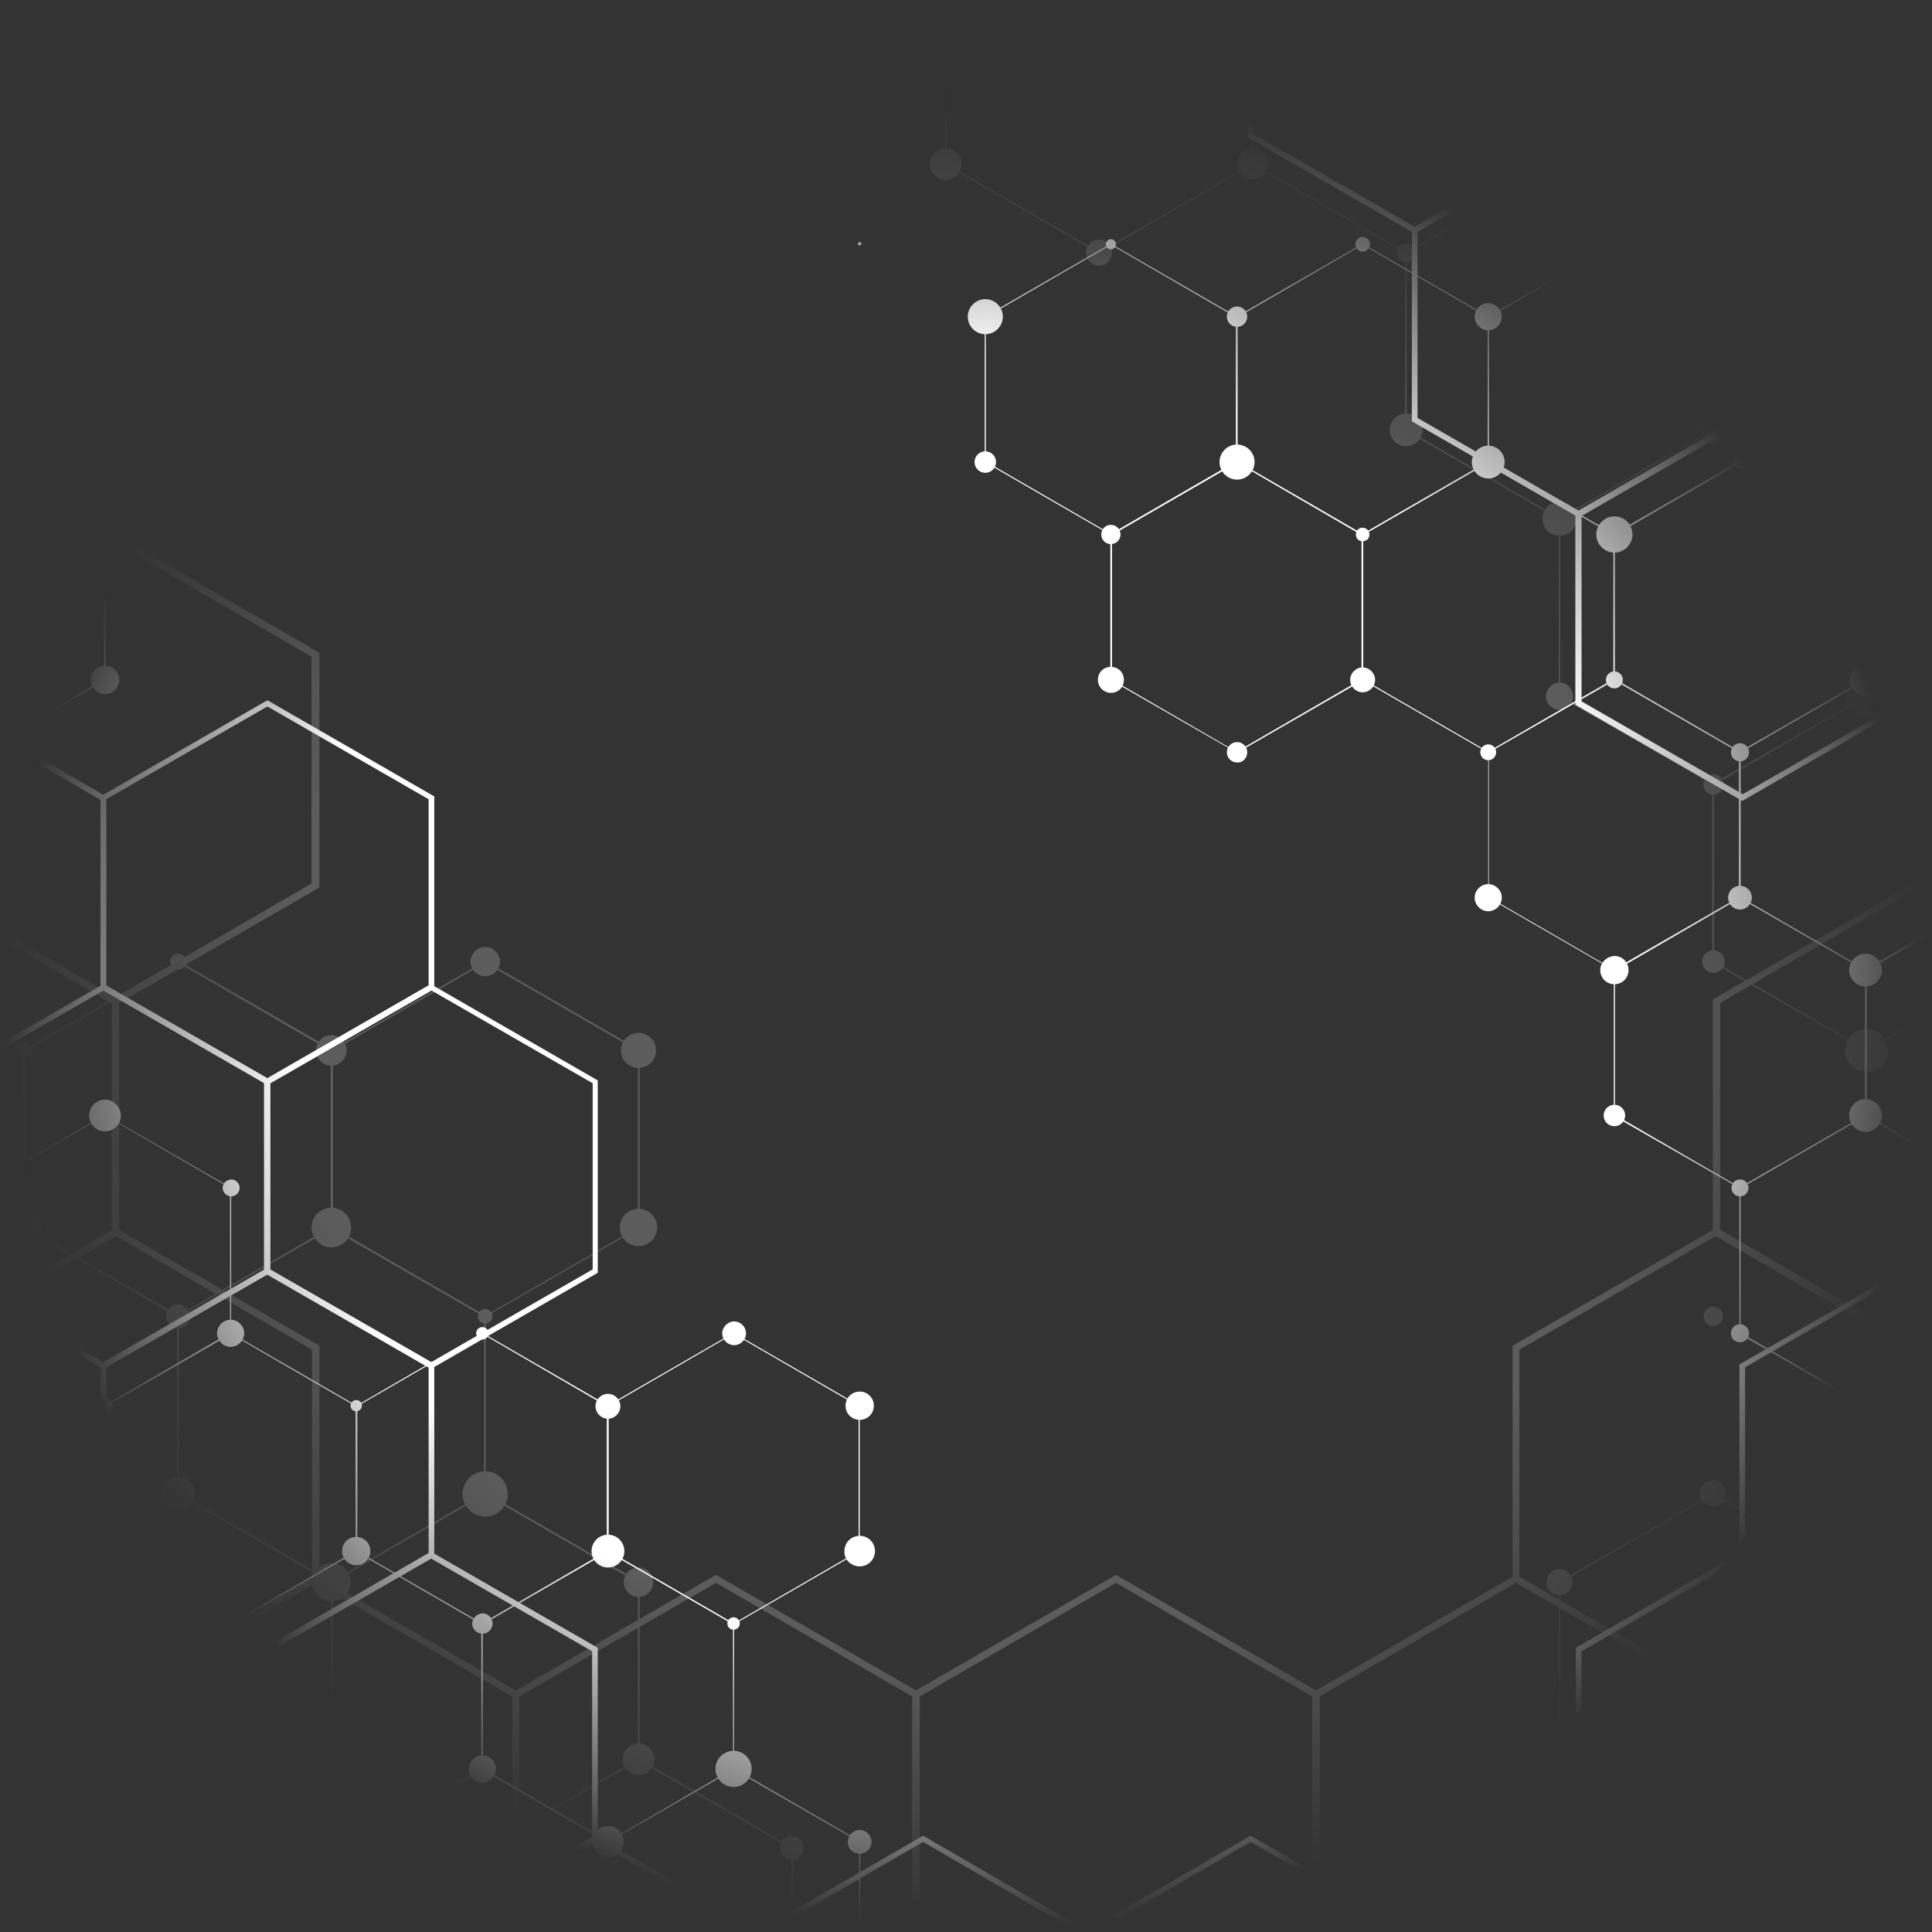 <?xml version="1.0" encoding="UTF-8"?> <svg xmlns="http://www.w3.org/2000/svg" width="699" height="699" viewBox="0 0 699 699" fill="none"><rect x="0" y="0" width="699" height="699" fill="#333333" stroke="none"/><mask id="mask0_915_4398" style="mask-type:alpha" maskUnits="userSpaceOnUse" x="0" y="0" width="699" height="699"><circle cx="349.421" cy="349.421" r="349.421" fill="url(#paint0_radial_915_4398)"></circle></mask><g mask="url(#mask0_915_4398)"><path d="M401.92 193.579L356.275 167.175V114.571L401.92 88.167L447.565 114.571V167.38L401.92 193.579ZM356.685 166.97L401.92 193.17L447.155 166.97V114.776L401.92 88.576L356.685 114.776V166.97Z" fill="white"></path><path d="M493.006 193.579L447.361 167.175V114.571L493.006 88.167L538.651 114.571V167.38L493.006 193.579ZM447.771 166.97L493.006 193.17L538.241 166.97V114.776L493.006 88.576L447.771 114.776V166.97Z" fill="white"></path><path d="M584.092 193.579L538.447 167.175V114.571L584.092 88.167L629.737 114.571V167.38L584.092 193.579ZM538.652 166.97L583.887 193.17L629.123 166.97V114.776L583.887 88.576L538.652 114.776V166.97Z" fill="white"></path><path d="M674.973 193.579L629.328 167.175V114.571L674.973 88.167L720.617 114.571V167.38L674.973 193.579ZM629.737 166.97L674.973 193.17L720.208 166.97V114.776L674.973 88.576L629.737 114.776V166.97Z" fill="white"></path><path d="M-7.447 272.383L-53.092 245.979V193.375L-7.447 166.971L38.197 193.375V246.184L-7.447 272.383ZM-52.887 245.774L-7.652 271.974L37.584 245.774V193.58L-7.447 167.38L-52.887 193.58V245.774Z" fill="white"></path><path d="M447.568 272.383L401.719 245.979V193.375L447.363 166.97L493.008 193.375V246.183L447.568 272.383ZM402.128 245.774L447.363 271.974L492.599 245.774V193.579L447.568 167.38L402.333 193.579V245.774H402.128Z" fill="white"></path><path d="M538.447 272.383L492.803 245.979V193.375L538.447 166.971L584.092 193.375V246.184L538.447 272.383ZM493.212 245.774L538.447 271.974L583.683 245.774V193.58L538.447 167.38L493.212 193.58V245.774Z" fill="white"></path><path d="M629.533 272.383L583.889 245.979V193.375L629.533 166.97L675.178 193.375V246.183L629.533 272.383ZM584.298 245.774L629.533 271.974L674.769 245.774V193.579L629.533 167.38L584.298 193.579V245.774Z" fill="white"></path><path d="M720.619 272.383L674.975 245.979V193.375L720.619 166.971L766.264 193.375V246.184L720.619 272.383ZM675.179 245.774L720.415 271.974L765.65 245.774V193.58L720.619 167.38L675.384 193.58V245.774H675.179Z" fill="white"></path><path d="M584.092 351.186L538.447 324.782V271.973L584.092 245.569L629.737 271.973V324.782L584.092 351.186ZM538.652 324.577L583.887 350.777L629.123 324.577V272.178L583.887 245.978L538.652 272.178V324.577Z" fill="white"></path><path d="M674.973 351.186L629.328 324.782V271.973L674.973 245.569L720.617 271.973V324.782L674.973 351.186ZM629.737 324.577L674.973 350.777L720.208 324.577V272.178L674.973 245.978L629.737 272.178V324.577Z" fill="white"></path><path d="M629.533 429.99L583.889 403.79V350.982L629.533 324.577L675.178 350.982V403.79L629.533 429.99ZM584.298 403.381L629.533 429.581L674.769 403.381V350.982L629.533 324.987L584.298 351.186V403.381Z" fill="white"></path><path d="M720.619 429.99L674.975 403.586V350.777L720.619 324.373L766.264 350.777V403.586L720.619 429.99ZM675.179 403.381L720.415 429.581L765.65 403.381V350.982L720.619 324.987L675.384 351.186V403.381H675.179Z" fill="white"></path><path d="M37.99 508.998L-7.654 482.594V429.785L37.99 403.381L83.635 429.785V482.594L37.99 508.998ZM-7.245 482.184L37.99 508.384L83.226 482.184V429.785L37.99 403.586L-7.245 429.785V482.184Z" fill="white"></path><path d="M674.973 508.998L629.328 482.594V429.785L674.973 403.381L720.617 429.785V482.594L674.973 508.998ZM629.737 482.184L674.973 508.384L720.208 482.184V429.785L674.973 403.585L629.737 429.785V482.184Z" fill="white"></path><path d="M-7.447 587.802L-53.092 561.398V508.589L-7.447 482.185L38.197 508.589V561.398L-7.447 587.802ZM-52.887 561.193L-7.652 587.392L37.584 561.193V508.794L-7.447 482.594L-52.682 508.794V561.193H-52.887Z" fill="white"></path><path d="M83.434 587.802L37.789 561.398V508.589L83.434 482.185L129.078 508.589V561.398L83.434 587.802ZM38.198 561.193L83.434 587.392L128.669 561.193V508.794L83.434 482.594L38.198 508.794V561.193Z" fill="white"></path><path d="M174.516 587.802L128.871 561.398V508.589L174.516 482.185L220.16 508.589V561.398L174.516 587.802ZM129.076 561.193L174.311 587.392L219.546 561.193V508.794L174.516 482.594L129.28 508.794V561.193H129.076Z" fill="white"></path><path d="M265.397 587.802L219.752 561.398V508.589L265.397 482.185L311.041 508.589V561.398L265.397 587.802ZM220.161 561.193L265.397 587.392L310.632 561.193V508.794L265.397 482.594L220.161 508.794V561.193Z" fill="white"></path><path d="M37.99 666.605L-7.654 640.201V587.392L37.99 560.988L83.635 587.392V640.201L37.99 666.605ZM-7.245 639.996L37.99 666.196L83.226 639.996V587.597L37.99 561.397L-7.245 587.597V639.996Z" fill="white"></path><path d="M128.871 666.606L83.227 640.201V587.393L128.871 560.988L174.516 587.393V640.201L128.871 666.606ZM83.636 639.997L128.871 666.196L174.107 639.997V587.597L128.871 561.398L83.636 587.597V639.997Z" fill="white"></path><path d="M219.959 666.605L174.314 640.201V587.392L219.959 560.988L265.604 587.392V640.201L219.959 666.605ZM174.724 639.996L219.959 666.196L265.194 639.996V587.597L219.959 561.397L174.724 587.597V639.996Z" fill="white"></path><path d="M-52.886 696.08V666.401L-7.446 640.201L37.79 666.401V696.08H38.199V666.196L-7.446 639.792L-53.09 666.196H-53.295V696.08H-52.886Z" fill="white"></path><path d="M38.198 696.08V666.401L83.434 640.201L128.874 666.401V696.08H129.078V666.196L83.638 639.792H83.434L37.789 666.196V696.08H38.198Z" fill="white"></path><path d="M129.076 696.08V666.401L174.516 640.201L219.751 666.401V696.08H220.16V666.196L174.516 639.792L128.871 666.196V696.08H129.076Z" fill="white"></path><path d="M220.161 696.08V666.401L265.397 640.201L310.837 666.401V696.08H311.246V666.196L265.601 639.792H265.397L219.957 666.196H219.752V696.08H220.161Z" fill="white"></path><path d="M584.298 696.08V666.401L629.533 640.201L674.769 666.401V696.08H675.178V666.196L629.533 639.792L583.889 666.196V696.08H584.298Z" fill="white"></path><path d="M675.173 696.08V666.401L720.613 640.201L765.848 666.401V696.08H766.258V666.196L720.613 639.792L674.968 666.196H674.764V696.08H675.173Z" fill="white"></path><path d="M570.174 3.632V48.458L511.839 82.026L453.504 48.458V3.632H451.457V49.686L511.839 84.482L572.221 49.686V3.632H570.174Z" fill="white"></path><path d="M688.684 3.632V48.458L630.349 82.026L572.219 48.458V3.632H570.172V49.686L630.349 84.482L690.731 49.686V3.632H688.684Z" fill="white"></path><path d="M690.732 48.458V3.632H688.686V49.686L749.068 84.482L777.109 68.108V65.856L749.068 82.026L690.732 48.458Z" fill="white"></path><path d="M571.196 187.234L510.814 152.437V82.845L571.196 48.048L631.578 82.845V152.437L571.196 187.234ZM512.861 151.209L571.196 184.778L629.532 151.209V83.868L571.196 50.3L512.861 83.868V151.209Z" fill="white"></path><path d="M689.71 187.234L629.328 152.438V82.845L689.71 48.049L750.092 82.845V152.438L689.71 187.234ZM631.375 151.21L689.71 184.778L748.045 151.21V83.868L689.71 50.3L631.375 83.868V151.21Z" fill="white"></path><path d="M630.349 289.781L569.967 254.985V185.392L630.349 150.596L690.731 185.392V254.985L630.349 289.781ZM572.218 253.757L630.553 287.325L688.889 253.757V186.62L630.553 153.052L572.218 186.62V253.757Z" fill="white"></path><path d="M777.109 271.155L749.068 287.53L690.732 253.757V186.62L749.068 152.847L777.109 169.222V166.766L749.068 150.596L688.686 185.392V254.985L749.068 289.781L777.109 273.611V271.155Z" fill="white"></path><path d="M-21.979 392.532L-82.361 357.736V288.143L-21.979 253.347L38.403 288.143V357.736L-21.979 392.532ZM-80.11 356.508L-21.979 390.281L36.356 356.713V289.371L-21.979 255.598L-80.314 289.167V356.508H-80.11Z" fill="white"></path><path d="M96.737 392.533L36.355 357.736V288.144L96.737 253.347L157.119 288.144V357.736L96.737 392.533ZM38.402 356.508L96.737 390.076L155.073 356.508V289.167L96.737 255.599L38.402 289.167V356.508Z" fill="white"></path><path d="M37.38 495.284L-23.002 460.488V390.895L37.38 356.099L97.762 390.895V460.488L37.38 495.284ZM-20.955 459.26L37.38 492.828L95.715 459.26V391.919L37.38 358.35L-20.955 391.919V459.26Z" fill="white"></path><path d="M155.892 495.284L95.51 460.488V390.895L155.892 356.099L216.274 390.895V460.488L155.892 495.284ZM97.761 459.26L156.096 492.828L214.432 459.26V391.919L156.096 358.35L97.761 391.919V459.26Z" fill="white"></path><path d="M-21.979 598.036L-82.361 563.24V493.647L-21.979 458.851L38.403 493.647V563.24L-21.979 598.036ZM-80.11 562.012L-21.979 595.58L36.356 562.012V494.67L-21.979 461.102L-80.314 494.67V562.012H-80.11Z" fill="white"></path><path d="M96.737 598.036L36.355 563.239V493.647L96.737 458.85L157.119 493.647V563.239L96.737 598.036ZM38.402 562.011L96.737 595.58L155.073 562.011V494.67L96.737 461.102L38.402 494.67V562.011Z" fill="white"></path><path d="M689.71 598.036L629.328 563.24V493.647L689.71 458.851L750.092 493.647V563.24L689.71 598.036ZM631.375 562.012L689.71 595.58L748.045 562.012V494.671L689.71 461.102L631.375 494.671V562.012Z" fill="white"></path><path d="M33.286 696.081L-20.955 664.764V597.423L37.38 563.854L95.715 597.423V664.764L41.474 696.081H45.567L97.762 665.992V596.195L37.38 561.398L-23.002 596.195V665.992L29.193 696.081H33.286Z" fill="white"></path><path d="M151.798 696.08L97.762 664.764V597.422L155.892 563.854L214.227 597.422V664.764L160.19 696.08H164.284L216.274 665.992V596.194L155.892 561.398L95.715 596.194V665.992L147.705 696.08H151.798Z" fill="white"></path><path d="M626.256 696.08L572.219 664.764V597.422L630.349 563.854L688.684 597.422V664.764L634.443 696.08H638.741L690.731 665.992V596.194L630.349 561.398L570.172 596.194V665.992L622.162 696.08H626.256Z" fill="white"></path><path d="M749.068 563.854L777.109 580.024V577.568L749.068 561.398L688.686 596.194V665.992L740.88 696.08H744.974L690.732 664.764V597.422L749.068 563.854Z" fill="white"></path><path d="M-72.947 696.081L-21.981 666.401L29.19 696.081H33.284L-21.981 664.15L-77.041 696.081H-72.947Z" fill="white"></path><path d="M45.568 696.081L96.74 666.401L147.706 696.081H151.8L96.74 664.15L41.475 696.081H45.568Z" fill="white"></path><path d="M164.283 696.081L215.25 666.401L266.421 696.081H270.514L215.25 664.15L160.189 696.081H164.283Z" fill="white"></path><path d="M282.797 696.081L333.968 666.401L384.934 696.081H389.028L333.968 664.15L278.703 696.081H282.797Z" fill="white"></path><path d="M401.514 696.081L452.48 666.401L503.651 696.081H507.745L452.48 664.15L397.42 696.081H401.514Z" fill="white"></path><path d="M520.025 696.081L571.196 666.401L622.163 696.081H626.257L571.196 664.15L515.932 696.081H520.025Z" fill="white"></path><path d="M638.742 696.081L689.708 666.401L740.879 696.081H744.973L689.708 664.15L634.443 696.081H638.742Z" fill="white"></path><path d="M37.996 196.65C39.838 196.65 41.271 195.217 41.271 193.375C41.271 191.533 39.838 190.1 37.996 190.1C36.154 190.1 34.721 191.533 34.721 193.375C34.721 195.217 36.154 196.65 37.996 196.65Z" fill="white"></path><path d="M311.042 88.781C311.246 88.781 311.655 88.576 311.655 88.167C311.655 87.962 311.451 87.553 311.042 87.553C310.837 87.553 310.428 87.758 310.428 88.167C310.428 88.576 310.632 88.781 311.042 88.781Z" fill="white"></path><path d="M356.484 108.226C353.004 108.226 350.139 111.092 350.139 114.571C350.139 118.051 353.004 120.917 356.484 120.917C359.964 120.917 362.829 118.051 362.829 114.571C362.829 111.092 359.964 108.226 356.484 108.226Z" fill="white"></path><path d="M356.481 171.064C358.732 171.064 360.37 169.222 360.37 167.175C360.37 164.924 358.528 163.286 356.481 163.286C354.229 163.286 352.592 165.129 352.592 167.175C352.592 169.222 354.229 171.064 356.481 171.064Z" fill="white"></path><path d="M401.923 196.855C403.97 196.855 405.403 195.217 405.403 193.375C405.403 191.328 403.765 189.896 401.923 189.896C399.876 189.896 398.443 191.533 398.443 193.375C398.443 195.422 400.081 196.855 401.923 196.855Z" fill="white"></path><path d="M401.924 90.214C402.942 90.214 403.766 89.389 403.766 88.372C403.766 87.354 402.942 86.529 401.924 86.529C400.907 86.529 400.082 87.354 400.082 88.372C400.082 89.389 400.907 90.214 401.924 90.214Z" fill="white"></path><path d="M447.565 118.255C449.612 118.255 451.25 116.618 451.25 114.571C451.25 112.524 449.612 110.887 447.565 110.887C445.518 110.887 443.881 112.524 443.881 114.571C443.881 116.618 445.518 118.255 447.565 118.255Z" fill="white"></path><path d="M447.568 160.83C444.088 160.83 441.223 163.696 441.223 167.175C441.223 170.655 444.088 173.521 447.568 173.521C451.048 173.521 453.913 170.655 453.913 167.175C453.913 163.696 451.048 160.83 447.568 160.83Z" fill="white"></path><path d="M493.007 91.032C494.439 91.032 495.668 89.804 495.668 88.372C495.668 86.939 494.439 85.711 493.007 85.711C491.574 85.711 490.346 86.939 490.346 88.372C490.346 89.804 491.574 91.032 493.007 91.032Z" fill="white"></path><path d="M538.446 119.484C541.107 119.484 543.358 117.233 543.358 114.572C543.358 111.911 541.107 109.659 538.446 109.659C535.785 109.659 533.533 111.911 533.533 114.572C533.533 117.233 535.785 119.484 538.446 119.484Z" fill="white"></path><path d="M538.448 173.111C541.726 173.111 544.383 170.454 544.383 167.176C544.383 163.897 541.726 161.24 538.448 161.24C535.169 161.24 532.512 163.897 532.512 167.176C532.512 170.454 535.169 173.111 538.448 173.111Z" fill="white"></path><path d="M584.09 91.442C585.727 91.442 587.16 90.009 587.16 88.372C587.16 86.734 585.727 85.302 584.09 85.302C582.452 85.302 581.02 86.734 581.02 88.372C581.02 90.009 582.248 91.442 584.09 91.442Z" fill="white"></path><path d="M629.53 118.051C631.577 118.051 633.01 116.414 633.01 114.571C633.01 112.525 631.373 111.092 629.53 111.092C627.688 111.092 626.051 112.729 626.051 114.571C626.051 116.618 627.484 118.051 629.53 118.051Z" fill="white"></path><path d="M629.532 169.631C630.889 169.631 631.989 168.532 631.989 167.175C631.989 165.819 630.889 164.719 629.532 164.719C628.176 164.719 627.076 165.819 627.076 167.175C627.076 168.532 628.176 169.631 629.532 169.631Z" fill="white"></path><path d="M674.972 90.623C676.2 90.623 677.428 89.6 677.428 88.167C677.428 86.939 676.405 85.711 674.972 85.711C673.744 85.711 672.516 86.734 672.516 88.167C672.72 89.6 673.744 90.623 674.972 90.623Z" fill="white"></path><path d="M37.992 251.096C40.858 251.096 43.109 248.845 43.109 245.979C43.109 243.113 40.858 240.862 37.992 240.862C35.127 240.862 32.875 243.113 32.875 245.979C32.875 248.845 35.127 251.096 37.992 251.096Z" fill="white"></path><path d="M401.925 250.686C404.585 250.686 406.632 248.64 406.632 245.979C406.632 243.318 404.585 241.271 401.925 241.271C399.264 241.271 397.217 243.318 397.217 245.979C397.217 248.64 399.468 250.686 401.925 250.686Z" fill="white"></path><path d="M493.007 190.919C491.574 190.919 490.551 191.942 490.551 193.375C490.551 194.808 491.574 195.831 493.007 195.831C494.44 195.831 495.463 194.808 495.463 193.375C495.463 192.147 494.44 190.919 493.007 190.919Z" fill="white"></path><path d="M493.007 250.482C495.463 250.482 497.51 248.435 497.51 245.979C497.51 243.523 495.463 241.476 493.007 241.476C490.551 241.476 488.504 243.523 488.504 245.979C488.504 248.435 490.551 250.482 493.007 250.482Z" fill="white"></path><path d="M538.448 275.044C540.03 275.044 541.313 273.761 541.313 272.179C541.313 270.596 540.03 269.313 538.448 269.313C536.865 269.313 535.582 270.596 535.582 272.179C535.582 273.761 536.865 275.044 538.448 275.044Z" fill="white"></path><path d="M584.093 186.825C580.409 186.825 577.543 189.895 577.543 193.375C577.543 197.059 580.613 199.925 584.093 199.925C587.777 199.925 590.643 196.855 590.643 193.375C590.643 189.691 587.777 186.825 584.093 186.825Z" fill="white"></path><path d="M674.971 198.287C677.632 198.287 679.883 196.036 679.883 193.375C679.883 190.714 677.632 188.463 674.971 188.463C672.31 188.463 670.059 190.714 670.059 193.375C670.059 196.036 672.31 198.287 674.971 198.287Z" fill="white"></path><path d="M674.975 251.71C678.25 251.71 680.706 249.049 680.706 245.979C680.706 242.704 678.046 240.248 674.975 240.248C671.7 240.248 669.244 242.908 669.244 245.979C669.244 249.049 671.905 251.71 674.975 251.71Z" fill="white"></path><path d="M451.25 272.178C451.25 270.131 449.612 268.494 447.565 268.494C445.518 268.494 443.881 270.131 443.881 272.178C443.881 274.225 445.518 275.863 447.565 275.863C449.612 276.067 451.25 274.225 451.25 272.178Z" fill="white"></path><path d="M584.09 249.049C585.785 249.049 587.16 247.674 587.16 245.979C587.16 244.283 585.785 242.908 584.09 242.908C582.394 242.908 581.02 244.283 581.02 245.979C581.02 247.674 582.394 249.049 584.09 249.049Z" fill="white"></path><path d="M629.533 275.453C631.375 275.453 632.808 274.02 632.808 272.178C632.808 270.336 631.375 268.903 629.533 268.903C627.691 268.903 626.258 270.336 626.258 272.178C626.258 274.02 627.691 275.453 629.533 275.453Z" fill="white"></path><path d="M80.566 429.786C80.566 431.423 81.999 432.856 83.637 432.856C85.274 432.856 86.707 431.423 86.707 429.786C86.707 428.148 85.274 426.715 83.637 426.715C81.794 426.92 80.566 428.148 80.566 429.786Z" fill="white"></path><path d="M538.446 319.87C535.785 319.87 533.533 322.122 533.533 324.783C533.533 327.443 535.785 329.695 538.446 329.695C541.107 329.695 543.358 327.443 543.358 324.783C543.358 322.122 541.107 319.87 538.446 319.87Z" fill="white"></path><path d="M578.973 350.982C578.973 353.848 581.224 356.099 584.09 356.099C586.955 356.099 589.207 353.848 589.207 350.982C589.207 348.117 586.955 345.865 584.09 345.865C581.224 346.07 578.973 348.321 578.973 350.982Z" fill="white"></path><path d="M629.531 432.856C631.227 432.856 632.601 431.481 632.601 429.786C632.601 428.09 631.227 426.715 629.531 426.715C627.836 426.715 626.461 428.09 626.461 429.786C626.461 431.481 627.836 432.856 629.531 432.856Z" fill="white"></path><path d="M584.094 407.475C586.242 407.475 587.983 405.734 587.983 403.586C587.983 401.438 586.242 399.697 584.094 399.697C581.946 399.697 580.205 401.438 580.205 403.586C580.205 405.734 581.946 407.475 584.094 407.475Z" fill="white"></path><path d="M629.533 329.081C631.907 329.081 633.831 327.157 633.831 324.783C633.831 322.409 631.907 320.484 629.533 320.484C627.159 320.484 625.234 322.409 625.234 324.783C625.234 327.157 627.159 329.081 629.533 329.081Z" fill="white"></path><path d="M674.969 409.522C678.247 409.522 680.905 406.864 680.905 403.586C680.905 400.308 678.247 397.65 674.969 397.65C671.691 397.65 669.033 400.308 669.033 403.586C669.033 406.864 671.691 409.522 674.969 409.522Z" fill="white"></path><path d="M674.969 356.918C678.244 356.918 680.905 354.257 680.905 350.982C680.905 347.707 678.244 345.046 674.969 345.046C671.694 345.046 669.033 347.707 669.033 350.982C669.033 354.257 671.694 356.918 674.969 356.918Z" fill="white"></path><path d="M37.991 409.317C41.266 409.317 43.722 406.656 43.722 403.586C43.722 400.516 41.061 397.855 37.991 397.855C34.716 397.855 32.26 400.516 32.26 403.586C32.26 406.656 34.716 409.317 37.991 409.317Z" fill="white"></path><path d="M83.432 487.302C86.093 487.302 88.344 485.051 88.344 482.39C88.344 479.729 86.093 477.477 83.432 477.477C80.771 477.477 78.519 479.729 78.519 482.39C78.519 485.051 80.771 487.302 83.432 487.302Z" fill="white"></path><path d="M176.769 482.39C176.769 481.162 175.745 480.138 174.517 480.138C173.289 480.138 172.266 481.162 172.266 482.39C172.266 483.618 173.289 484.641 174.517 484.641C175.745 484.641 176.769 483.618 176.769 482.39Z" fill="white"></path><path d="M219.956 513.297C222.412 513.297 224.459 511.25 224.459 508.794C224.459 506.337 222.412 504.291 219.956 504.291C217.5 504.291 215.453 506.337 215.453 508.794C215.453 511.25 217.5 513.297 219.956 513.297Z" fill="white"></path><path d="M269.903 482.39C269.903 479.934 267.857 478.092 265.605 478.092C263.353 478.092 261.307 480.138 261.307 482.39C261.307 484.846 263.353 486.688 265.605 486.688C267.857 486.688 269.903 484.846 269.903 482.39Z" fill="white"></path><path d="M311.043 513.706C313.908 513.706 316.16 511.455 316.16 508.589C316.16 505.724 313.908 503.472 311.043 503.472C308.177 503.472 305.926 505.724 305.926 508.589C305.926 511.455 308.177 513.706 311.043 513.706Z" fill="white"></path><path d="M34.103 561.193C34.103 563.24 35.741 565.082 37.992 565.082C40.039 565.082 41.882 563.445 41.882 561.193C41.882 558.942 40.244 557.304 37.992 557.304C35.946 557.304 34.103 559.146 34.103 561.193Z" fill="white"></path><path d="M40.652 508.589C40.652 507.156 39.424 505.928 37.991 505.928C36.558 505.928 35.33 507.156 35.33 508.589C35.33 510.022 36.558 511.25 37.991 511.25C39.424 511.25 40.652 510.022 40.652 508.589Z" fill="white"></path><path d="M128.873 506.542C127.645 506.542 126.826 507.566 126.826 508.589C126.826 509.817 127.85 510.636 128.873 510.636C130.101 510.636 130.92 509.613 130.92 508.589C131.125 507.566 130.101 506.542 128.873 506.542Z" fill="white"></path><path d="M170.838 587.393C170.838 589.44 172.475 591.077 174.522 591.077C176.569 591.077 178.207 589.44 178.207 587.393C178.207 585.346 176.569 583.708 174.522 583.708C172.475 583.913 170.838 585.551 170.838 587.393Z" fill="white"></path><path d="M128.877 556.076C126.011 556.076 123.76 558.328 123.76 561.193C123.76 564.059 126.011 566.31 128.877 566.31C131.742 566.31 133.994 564.059 133.994 561.193C133.994 558.328 131.742 556.076 128.877 556.076Z" fill="white"></path><path d="M311.041 566.72C314.112 566.72 316.568 564.263 316.568 561.193C316.568 558.123 314.112 555.667 311.041 555.667C307.971 555.667 305.515 558.123 305.515 561.193C305.31 564.263 307.971 566.72 311.041 566.72Z" fill="white"></path><path d="M629.534 584.732C627.896 584.732 626.668 585.96 626.668 587.598C626.668 589.235 627.896 590.463 629.534 590.463C631.171 590.463 632.399 589.235 632.399 587.598C632.399 585.96 631.171 584.732 629.534 584.732Z" fill="white"></path><path d="M629.533 485.665C631.375 485.665 632.808 484.232 632.808 482.39C632.808 480.548 631.375 479.115 629.533 479.115C627.691 479.115 626.258 480.548 626.258 482.39C626.258 484.232 627.691 485.665 629.533 485.665Z" fill="white"></path><path d="M674.97 502.244C671.491 502.244 668.625 505.109 668.625 508.589C668.625 512.068 671.491 514.934 674.97 514.934C678.45 514.934 681.315 512.068 681.315 508.589C681.52 505.109 678.655 502.244 674.97 502.244Z" fill="white"></path><path d="M79.953 587.393C79.953 589.235 81.591 590.873 83.433 590.873C85.275 590.873 86.912 589.235 86.912 587.393C86.912 585.551 85.275 583.913 83.433 583.913C81.591 584.118 79.953 585.551 79.953 587.393Z" fill="white"></path><path d="M83.434 645.728C86.505 645.728 89.165 643.272 89.165 639.997C89.165 636.927 86.709 634.266 83.434 634.266C80.364 634.266 77.703 636.722 77.703 639.997C77.908 643.067 80.364 645.728 83.434 645.728Z" fill="white"></path><path d="M219.959 567.129C223.238 567.129 225.895 564.471 225.895 561.193C225.895 557.915 223.238 555.257 219.959 555.257C216.681 555.257 214.023 557.915 214.023 561.193C214.023 564.471 216.681 567.129 219.959 567.129Z" fill="white"></path><path d="M265.4 589.644C266.643 589.644 267.651 588.636 267.651 587.393C267.651 586.149 266.643 585.141 265.4 585.141C264.156 585.141 263.148 586.149 263.148 587.393C263.148 588.636 264.156 589.644 265.4 589.644Z" fill="white"></path><path d="M311.043 670.699C313.499 670.699 315.341 668.652 315.341 666.401C315.341 663.945 313.294 662.103 311.043 662.103C308.587 662.103 306.745 664.149 306.745 666.401C306.54 668.652 308.587 670.699 311.043 670.699Z" fill="white"></path><path d="M265.401 646.547C269.019 646.547 271.951 643.614 271.951 639.997C271.951 636.379 269.019 633.447 265.401 633.447C261.784 633.447 258.852 636.379 258.852 639.997C258.852 643.614 261.784 646.547 265.401 646.547Z" fill="white"></path><path d="M633.216 639.997C633.216 637.95 631.579 636.312 629.532 636.312C627.485 636.312 625.848 637.95 625.848 639.997C625.848 642.043 627.485 643.681 629.532 643.681C631.579 643.886 633.216 642.043 633.216 639.997Z" fill="white"></path><path d="M37.994 659.032C33.9 659.032 30.83 662.307 30.83 666.196C30.83 670.29 34.105 673.36 37.994 673.36C42.088 673.36 45.158 670.085 45.158 666.196C45.158 662.307 41.883 659.032 37.994 659.032Z" fill="white"></path><path d="M128.871 661.898C126.414 661.898 124.572 663.945 124.572 666.196C124.572 668.652 126.619 670.494 128.871 670.494C131.327 670.494 133.169 668.448 133.169 666.196C133.374 663.945 131.327 661.898 128.871 661.898Z" fill="white"></path><path d="M174.517 644.909C177.178 644.909 179.43 642.658 179.43 639.997C179.43 637.336 177.178 635.084 174.517 635.084C171.856 635.084 169.605 637.336 169.605 639.997C169.4 642.862 171.652 644.909 174.517 644.909Z" fill="white"></path><path d="M225.689 666.401C225.689 663.331 223.233 660.67 219.958 660.67C216.683 660.67 214.227 663.126 214.227 666.401C214.227 669.471 216.683 672.132 219.958 672.132C223.233 672.132 225.689 669.471 225.689 666.401Z" fill="white"></path><path d="M584.094 670.29C586.346 670.29 587.983 668.448 587.983 666.401C587.983 664.149 586.141 662.512 584.094 662.512C581.843 662.512 580.205 664.354 580.205 666.401C580.205 668.448 581.843 670.29 584.094 670.29Z" fill="white"></path><path d="M674.972 670.699C677.428 670.699 679.271 668.857 679.271 666.401C679.271 663.945 677.428 662.103 674.972 662.103C672.516 662.103 670.674 663.945 670.674 666.401C670.674 668.652 672.721 670.699 674.972 670.699Z" fill="white"></path><g opacity="0.2"><path d="M452.888 3.632V59.306L397.623 91.237L342.359 59.306V3.632H341.949V59.511L397.623 91.646L453.298 59.511H453.502V3.632H452.888Z" fill="white"></path><path d="M564.032 3.632V59.306L508.768 91.237L453.503 59.306V3.632H452.889V59.511L508.563 91.647H508.768L564.442 59.511V3.632H564.032Z" fill="white"></path><path d="M675.181 3.632V59.306L619.916 91.237L564.447 59.306V3.632H564.037V59.511L619.711 91.646H619.916L675.386 59.511H675.59V3.632H675.181Z" fill="white"></path><path d="M675.581 59.306V3.632H675.172V59.511L730.846 91.646L766.052 71.382V70.768L730.846 91.237L675.581 59.306Z" fill="white"></path><path d="M564.236 187.848L508.357 155.713V91.237H508.562L564.236 59.102H564.441L620.115 91.237V155.713H619.911L564.236 187.848ZM508.971 155.508L564.236 187.439L619.501 155.508V91.647L564.236 59.716L508.971 91.647V155.508Z" fill="white"></path><path d="M675.383 187.848L619.504 155.713V91.237H619.709L675.383 59.102H675.587L731.262 91.237V155.713H731.057L675.383 187.848ZM620.118 155.508L675.383 187.439L730.648 155.508V91.647L675.383 59.716L620.118 91.647V155.508Z" fill="white"></path><path d="M619.916 284.05L564.037 251.915V187.439H564.242L619.916 155.303H620.121L675.795 187.439V251.915H675.59L619.916 284.05ZM564.447 251.71L619.711 283.641L674.976 251.71V187.848L619.711 155.918L564.447 187.848V251.71Z" fill="white"></path><path d="M766.052 263.172L730.846 283.641L675.581 251.71V187.848L730.846 155.918L766.052 176.181V175.567L731.051 155.303H730.846L675.172 187.439V251.915L730.846 284.05L766.052 263.786V263.172Z" fill="white"></path><path d="M675.383 380.252L619.504 348.117V283.641H619.709L675.383 251.505H675.587L731.262 283.641V348.117H731.057L675.383 380.252ZM620.118 347.912L675.383 379.843L730.648 347.912V284.05L675.383 252.119L620.118 284.05V347.912Z" fill="white"></path><path d="M-46.746 476.454L-102.42 444.318V379.843H-102.215L-46.541 347.707H-46.336L9.338 379.843V444.318H9.133L-46.746 476.454ZM-102.011 444.113L-46.746 476.044L8.519 444.113V380.252L-46.746 348.321L-102.011 380.252V444.113Z" fill="white"></path><path d="M64.397 476.454L8.723 444.318V379.843H8.927L64.602 347.707H64.806L120.48 379.843V444.318H120.276L64.397 476.454ZM9.132 444.114L64.397 476.045L119.662 444.114V380.252L64.397 348.321L9.132 380.252V444.114Z" fill="white"></path><path d="M175.537 476.454L119.658 444.318V379.843H119.863L175.537 347.707H175.742L231.416 379.843V444.318H231.211L175.537 476.454ZM120.272 444.113L175.537 476.044L230.802 444.113V380.252L175.537 348.321L120.272 380.252V444.113Z" fill="white"></path><path d="M8.928 572.656L-46.951 540.52V476.045H-46.746L8.928 443.909H9.132L64.807 476.045V540.52H64.602L8.928 572.656ZM-46.337 540.316L8.928 572.246L64.193 540.316V476.454L8.928 444.523L-46.337 476.454V540.316Z" fill="white"></path><path d="M119.867 572.656L63.988 540.52V476.044H64.193L119.867 443.909H120.072L175.746 476.044V540.52H175.541L119.867 572.656ZM64.602 540.315L119.867 572.246L175.132 540.315V476.454L119.867 444.523L64.602 476.454V540.315Z" fill="white"></path><path d="M-46.746 668.857L-102.42 636.722V572.246H-102.215L-46.541 540.111H-46.336L9.338 572.246V636.722H9.133L-46.746 668.857ZM-102.011 636.313L-46.746 668.243L8.519 636.313V572.656L-46.746 540.725L-102.011 572.656V636.313Z" fill="white"></path><path d="M64.397 668.857L8.723 636.722V572.246H8.927L64.602 540.111H64.806L120.48 572.246V636.722H120.276L64.397 668.857ZM9.132 636.313L64.397 668.243L119.662 636.313V572.656L64.397 540.725L9.132 572.656V636.313Z" fill="white"></path><path d="M175.537 668.857L119.658 636.722V572.246H119.863L175.537 540.111H175.742L231.416 572.246V636.722H231.211L175.537 668.857ZM120.272 636.313L175.537 668.243L230.802 636.313V572.656L175.537 540.725L120.272 572.656V636.313Z" fill="white"></path><path d="M619.916 668.857L564.037 636.722V572.246H564.242L619.916 540.111H620.121L675.795 572.246V636.722H675.59L619.916 668.857ZM564.447 636.313L619.711 668.243L674.976 636.313V572.656L619.711 540.725L564.447 572.656V636.313Z" fill="white"></path><path d="M766.052 647.98L730.846 668.243L675.581 636.313V572.656L730.846 540.725L766.052 560.989V560.375L731.051 540.111H730.846L675.172 572.246V636.722L730.846 668.857L766.052 648.594V647.98Z" fill="white"></path><path d="M-46.337 687.279V668.858L8.928 636.927L64.193 668.858V687.279H64.602V668.448L8.928 636.313L-46.746 668.448H-46.951V687.279H-46.337Z" fill="white"></path><path d="M64.601 687.279V668.858L119.866 636.927L175.335 668.858V687.279H175.745V668.448L120.07 636.313H119.866L64.396 668.448H64.191V687.279H64.601Z" fill="white"></path><path d="M175.749 687.279V668.858L231.014 636.927L286.279 668.858V687.279H286.893V668.448L231.219 636.313H231.014L175.34 668.448V687.279H175.749Z" fill="white"></path><path d="M620.118 687.279V668.858L675.383 636.927L730.648 668.858V687.279H731.057V668.448L675.383 636.313L619.709 668.448H619.504V687.279H620.118Z" fill="white"></path><path d="M691.958 3.632V68.926L620.933 110.068L549.702 68.926V3.632H547.246V70.359L620.933 112.933L694.619 70.359V3.632H691.958Z" fill="white"></path><path d="M694.624 68.926V3.632H691.963V70.359L765.649 112.933L766.059 112.729V109.863L765.649 110.068L694.624 68.926Z" fill="white"></path><path d="M-30.575 238.405L-104.262 195.831V110.682L-30.575 68.108L43.111 110.682V195.626L-30.575 238.405ZM-101.601 194.398L-30.575 235.54L40.45 194.398V112.32L-30.575 71.178L-101.601 112.32V194.398Z" fill="white"></path><path d="M41.876 363.672L-31.811 321.098V236.154L41.876 193.579L115.562 236.154V321.098L41.876 363.672ZM-29.354 319.665L41.671 360.807L112.697 319.665V237.587L41.876 196.445L-29.15 237.587V319.665H-29.354Z" fill="white"></path><path d="M-30.575 489.144L-104.262 446.57V361.626L-30.575 319.051L43.111 361.626V446.57L-30.575 489.144ZM-101.601 445.137L-30.575 486.279L40.45 445.137V363.058L-30.575 321.917L-101.601 363.058V445.137Z" fill="white"></path><path d="M766.055 361.012L693.392 319.051L619.705 361.626V446.57L693.392 489.144L766.055 447.184V361.012ZM693.392 486.074L622.366 444.932V362.854L693.392 321.712L764.417 362.854V444.932L693.392 486.074Z" fill="white"></path><path d="M41.876 614.411L-31.811 571.837V486.893L41.876 444.318L115.562 486.893V571.837L41.876 614.411ZM-29.354 570.404L41.876 611.545L112.901 570.404V488.325L41.876 447.184L-29.15 488.325V570.404H-29.354Z" fill="white"></path><path d="M620.933 614.411L547.246 571.837V486.893L620.933 444.318L694.619 486.893V571.837L620.933 614.411ZM549.702 570.404L620.728 611.545L691.753 570.404V488.325L620.728 447.184L549.702 488.325V570.404Z" fill="white"></path><path d="M766.059 611.341L765.649 611.545L694.624 570.404V488.325L765.649 447.184L766.059 447.593V444.523L765.649 444.318L691.963 486.893V571.837L765.649 614.411L766.059 614.206V611.341Z" fill="white"></path><path d="M-101.601 687.279V613.798L-30.575 572.656L40.655 613.798V687.279H43.111V612.365L-30.575 569.791L-104.262 612.365V687.279H-101.601Z" fill="white"></path><path d="M43.111 687.279V613.798L114.136 572.656L185.366 613.798V687.279H187.823V612.365L114.136 569.791L40.654 612.365V687.279H43.111Z" fill="white"></path><path d="M187.823 687.279V613.798L259.054 572.656L330.079 613.798V687.279H332.74V612.365L259.054 569.791L185.367 612.365V687.279H187.823Z" fill="white"></path><path d="M332.741 687.279V613.798L403.767 572.656L474.792 613.798V687.279H477.453V612.365L403.767 569.791L330.08 612.365V687.279H332.741Z" fill="white"></path><path d="M477.45 687.279V613.798L548.476 572.656L619.706 613.798V687.279H622.162V612.365L548.476 569.791L474.789 612.365V687.279H477.45Z" fill="white"></path><path d="M766.055 687.279V611.751L693.392 569.791L619.705 612.365V687.279H622.161V613.798L693.392 572.656L764.417 613.798V687.279H766.055Z" fill="white"></path><path d="M342.155 65.037C345.32 65.037 347.886 62.471 347.886 59.306C347.886 56.141 345.32 53.575 342.155 53.575C338.99 53.575 336.424 56.141 336.424 59.306C336.424 62.471 338.99 65.037 342.155 65.037Z" fill="white"></path><path d="M453.296 64.832C456.366 64.832 458.822 62.376 458.822 59.306C458.822 56.236 456.366 53.779 453.296 53.779C450.226 53.779 447.77 56.236 447.77 59.306C447.77 62.376 450.226 64.832 453.296 64.832Z" fill="white"></path><path d="M508.767 94.921C510.688 94.921 512.246 93.363 512.246 91.442C512.246 89.52 510.688 87.962 508.767 87.962C506.845 87.962 505.287 89.52 505.287 91.442C505.287 93.363 506.845 94.921 508.767 94.921Z" fill="white"></path><path d="M675.379 66.47C679.335 66.47 682.543 63.263 682.543 59.306C682.543 55.35 679.335 52.142 675.379 52.142C671.422 52.142 668.215 55.35 668.215 59.306C668.215 63.263 671.422 66.47 675.379 66.47Z" fill="white"></path><path d="M402.33 91.441C402.33 88.985 400.283 86.734 397.622 86.734C394.961 86.734 392.914 88.781 392.914 91.441C392.914 93.898 394.961 96.149 397.622 96.149C400.283 96.149 402.33 93.898 402.33 91.441Z" fill="white"></path><path d="M564.235 62.99C566.27 62.99 567.919 61.341 567.919 59.306C567.919 57.271 566.27 55.622 564.235 55.622C562.2 55.622 560.551 57.271 560.551 59.306C560.551 61.341 562.2 62.99 564.235 62.99Z" fill="white"></path><path d="M619.909 95.331C622.056 95.331 623.798 93.59 623.798 91.442C623.798 89.294 622.056 87.553 619.909 87.553C617.761 87.553 616.02 89.294 616.02 91.442C616.02 93.59 617.761 95.331 619.909 95.331Z" fill="white"></path><path d="M508.768 161.444C512.046 161.444 514.704 158.787 514.704 155.508C514.704 152.23 512.046 149.573 508.768 149.573C505.49 149.573 502.832 152.23 502.832 155.508C502.832 158.787 505.49 161.444 508.768 161.444Z" fill="white"></path><path d="M558.098 187.643C558.098 191.123 560.759 193.784 564.238 193.784C567.718 193.784 570.379 191.123 570.379 187.643C570.379 184.164 567.718 181.503 564.238 181.503C560.963 181.503 558.098 184.164 558.098 187.643Z" fill="white"></path><path d="M619.915 287.529C621.95 287.529 623.599 285.88 623.599 283.845C623.599 281.81 621.95 280.161 619.915 280.161C617.88 280.161 616.23 281.81 616.23 283.845C616.23 285.88 617.88 287.529 619.915 287.529Z" fill="white"></path><path d="M564.237 247.002C561.576 247.002 559.324 249.253 559.324 251.914C559.324 254.575 561.576 256.827 564.237 256.827C566.898 256.827 569.149 254.575 569.149 251.914C569.149 249.049 566.898 247.002 564.237 247.002Z" fill="white"></path><path d="M619.91 160.625C622.736 160.625 625.027 158.334 625.027 155.508C625.027 152.682 622.736 150.391 619.91 150.391C617.084 150.391 614.793 152.682 614.793 155.508C614.793 158.334 617.084 160.625 619.91 160.625Z" fill="white"></path><path d="M675.378 259.078C679.448 259.078 682.747 255.779 682.747 251.709C682.747 247.64 679.448 244.341 675.378 244.341C671.309 244.341 668.01 247.64 668.01 251.709C668.01 255.779 671.309 259.078 675.378 259.078Z" fill="white"></path><path d="M675.378 194.807C679.472 194.807 682.747 191.532 682.747 187.438C682.747 183.345 679.472 180.07 675.378 180.07C671.285 180.07 668.01 183.345 668.01 187.438C668.01 191.737 671.285 194.807 675.378 194.807Z" fill="white"></path><path d="M67.264 347.912C67.264 346.274 66.036 345.046 64.399 345.046C62.761 345.046 61.533 346.274 61.533 347.912C61.533 349.549 62.761 350.777 64.399 350.777C66.036 350.777 67.264 349.549 67.264 347.912Z" fill="white"></path><path d="M119.864 385.573C122.917 385.573 125.391 383.099 125.391 380.047C125.391 376.995 122.917 374.521 119.864 374.521C116.812 374.521 114.338 376.995 114.338 380.047C114.338 383.099 116.812 385.573 119.864 385.573Z" fill="white"></path><path d="M180.864 347.911C180.864 345.046 178.408 342.589 175.543 342.589C172.677 342.589 170.221 345.046 170.221 347.911C170.221 350.777 172.677 353.233 175.543 353.233C178.408 353.233 180.864 350.981 180.864 347.911Z" fill="white"></path><path d="M231.009 386.392C234.514 386.392 237.355 383.551 237.355 380.047C237.355 376.543 234.514 373.702 231.009 373.702C227.505 373.702 224.664 376.543 224.664 380.047C224.664 383.551 227.505 386.392 231.009 386.392Z" fill="white"></path><path d="M8.928 382.708C10.398 382.708 11.589 381.516 11.589 380.047C11.589 378.577 10.398 377.386 8.928 377.386C7.459 377.386 6.268 378.577 6.268 380.047C6.268 381.516 7.459 382.708 8.928 382.708Z" fill="white"></path><path d="M60.098 476.248C60.098 478.704 62.145 480.547 64.396 480.547C66.852 480.547 68.694 478.5 68.694 476.248C68.694 473.997 66.648 471.95 64.396 471.95C61.94 471.745 60.098 473.792 60.098 476.248Z" fill="white"></path><path d="M8.927 437.768C5.448 437.768 2.582 440.633 2.582 444.113C2.582 447.593 5.448 450.458 8.927 450.458C12.407 450.458 15.273 447.593 15.273 444.113C15.273 440.633 12.407 437.768 8.927 437.768Z" fill="white"></path><path d="M231.012 450.868C234.743 450.868 237.767 447.843 237.767 444.113C237.767 440.383 234.743 437.358 231.012 437.358C227.282 437.358 224.258 440.383 224.258 444.113C224.258 447.843 227.282 450.868 231.012 450.868Z" fill="white"></path><path d="M619.913 472.769C618.071 472.769 616.434 474.202 616.434 476.249C616.434 478.296 617.866 479.728 619.913 479.728C621.755 479.728 623.393 478.296 623.393 476.249C623.393 474.202 621.755 472.769 619.913 472.769Z" fill="white"></path><path d="M619.91 352.005C622.171 352.005 624.004 350.172 624.004 347.911C624.004 345.65 622.171 343.818 619.91 343.818C617.649 343.818 615.816 345.65 615.816 347.911C615.816 350.172 617.649 352.005 619.91 352.005Z" fill="white"></path><path d="M675.382 387.825C679.677 387.825 683.16 384.342 683.16 380.047C683.16 375.751 679.677 372.269 675.382 372.269C671.086 372.269 667.604 375.751 667.604 380.047C667.604 384.342 671.086 387.825 675.382 387.825Z" fill="white"></path><path d="M119.867 451.277C123.824 451.277 127.031 448.07 127.031 444.113C127.031 440.157 123.824 436.949 119.867 436.949C115.911 436.949 112.703 440.157 112.703 444.113C112.703 448.07 115.911 451.277 119.867 451.277Z" fill="white"></path><path d="M172.879 476.248C172.879 477.681 174.107 478.909 175.54 478.909C176.973 478.909 178.201 477.681 178.201 476.248C178.201 474.815 176.973 473.587 175.54 473.587C174.107 473.587 172.879 474.815 172.879 476.248Z" fill="white"></path><path d="M231.009 577.773C233.948 577.773 236.331 575.39 236.331 572.451C236.331 569.512 233.948 567.129 231.009 567.129C228.07 567.129 225.688 569.512 225.688 572.451C225.688 575.39 228.07 577.773 231.009 577.773Z" fill="white"></path><path d="M175.539 532.333C171.036 532.333 167.352 536.017 167.352 540.52C167.352 545.023 171.036 548.707 175.539 548.707C180.042 548.707 183.726 545.023 183.726 540.52C183.522 535.812 180.042 532.333 175.539 532.333Z" fill="white"></path><path d="M624.412 540.315C624.412 537.859 622.365 535.607 619.704 535.607C617.248 535.607 614.996 537.654 614.996 540.315C614.996 542.771 617.043 545.023 619.704 545.023C622.365 545.023 624.412 542.976 624.412 540.315Z" fill="white"></path><path d="M8.931 644.09C13.024 644.09 16.504 640.815 16.504 636.517C16.504 632.219 13.229 628.944 8.931 628.944C4.632 628.944 1.357 632.219 1.357 636.517C1.357 640.815 4.632 644.09 8.931 644.09Z" fill="white"></path><path d="M8.927 567.129C6.062 567.129 3.605 569.585 3.605 572.451C3.605 575.316 6.062 577.773 8.927 577.773C11.793 577.773 14.249 575.316 14.249 572.451C14.249 569.38 11.793 567.129 8.927 567.129Z" fill="white"></path><path d="M64.396 546.456C67.671 546.456 70.537 543.795 70.537 540.315C70.537 537.04 67.876 534.175 64.396 534.175C61.121 534.175 58.256 536.835 58.256 540.315C58.256 543.795 61.121 546.456 64.396 546.456Z" fill="white"></path><path d="M126.827 572.45C126.827 568.561 123.756 565.491 119.867 565.491C115.978 565.491 112.908 568.561 112.908 572.45C112.908 576.339 115.978 579.41 119.867 579.41C123.756 579.41 126.827 576.339 126.827 572.45Z" fill="white"></path><path d="M175.544 674.179C178.614 674.179 181.071 671.723 181.071 668.652C181.071 665.582 178.614 663.126 175.544 663.126C172.474 663.126 170.018 665.582 170.018 668.652C170.018 671.723 172.474 674.179 175.544 674.179Z" fill="white"></path><path d="M231.014 642.248C234.18 642.248 236.746 639.682 236.746 636.517C236.746 633.351 234.18 630.785 231.014 630.785C227.849 630.785 225.283 633.351 225.283 636.517C225.283 639.682 227.849 642.248 231.014 642.248Z" fill="white"></path><path d="M564.235 577.158C566.896 577.158 568.943 575.111 568.943 572.45C568.943 569.789 566.896 567.742 564.235 567.742C561.574 567.742 559.527 569.789 559.527 572.45C559.527 575.111 561.574 577.158 564.235 577.158Z" fill="white"></path><path d="M675.38 577.773C678.32 577.773 680.702 575.39 680.702 572.451C680.702 569.512 678.32 567.129 675.38 567.129C672.441 567.129 670.059 569.512 670.059 572.451C670.059 575.39 672.441 577.773 675.38 577.773Z" fill="white"></path><path d="M64.396 661.488C60.507 661.488 57.232 664.763 57.232 668.652C57.232 672.541 60.507 675.816 64.396 675.816C68.285 675.816 71.56 672.541 71.56 668.652C71.56 664.558 68.49 661.488 64.396 661.488Z" fill="white"></path><path d="M119.865 639.791C121.674 639.791 123.14 638.325 123.14 636.516C123.14 634.708 121.674 633.241 119.865 633.241C118.056 633.241 116.59 634.708 116.59 636.516C116.59 638.325 118.056 639.791 119.865 639.791Z" fill="white"></path><path d="M286.48 672.95C288.854 672.95 290.778 671.026 290.778 668.652C290.778 666.278 288.854 664.353 286.48 664.353C284.106 664.353 282.182 666.278 282.182 668.652C282.182 671.026 284.106 672.95 286.48 672.95Z" fill="white"></path><path d="M564.238 631.194C561.372 631.194 558.916 633.651 558.916 636.516C558.916 639.382 561.372 641.838 564.238 641.838C567.103 641.838 569.56 639.382 569.56 636.516C569.56 633.651 567.308 631.194 564.238 631.194Z" fill="white"></path><path d="M616.84 668.652C616.84 670.29 618.273 671.723 619.91 671.723C621.548 671.723 622.98 670.29 622.98 668.652C622.98 667.015 621.548 665.582 619.91 665.582C618.273 665.582 616.84 667.015 616.84 668.652Z" fill="white"></path><path d="M675.382 630.99C672.312 630.99 669.855 633.447 669.855 636.517C669.855 639.587 672.312 642.043 675.382 642.043C678.452 642.043 680.908 639.587 680.908 636.517C680.908 633.447 678.452 630.99 675.382 630.99Z" fill="white"></path></g></g><defs><radialGradient id="paint0_radial_915_4398" cx="0" cy="0" r="1" gradientUnits="userSpaceOnUse" gradientTransform="translate(349.421 363.901) rotate(90) scale(334.942 347.768)"><stop offset="0.703" stop-color="white"></stop><stop offset="1" stop-color="white" stop-opacity="0"></stop></radialGradient></defs></svg> 